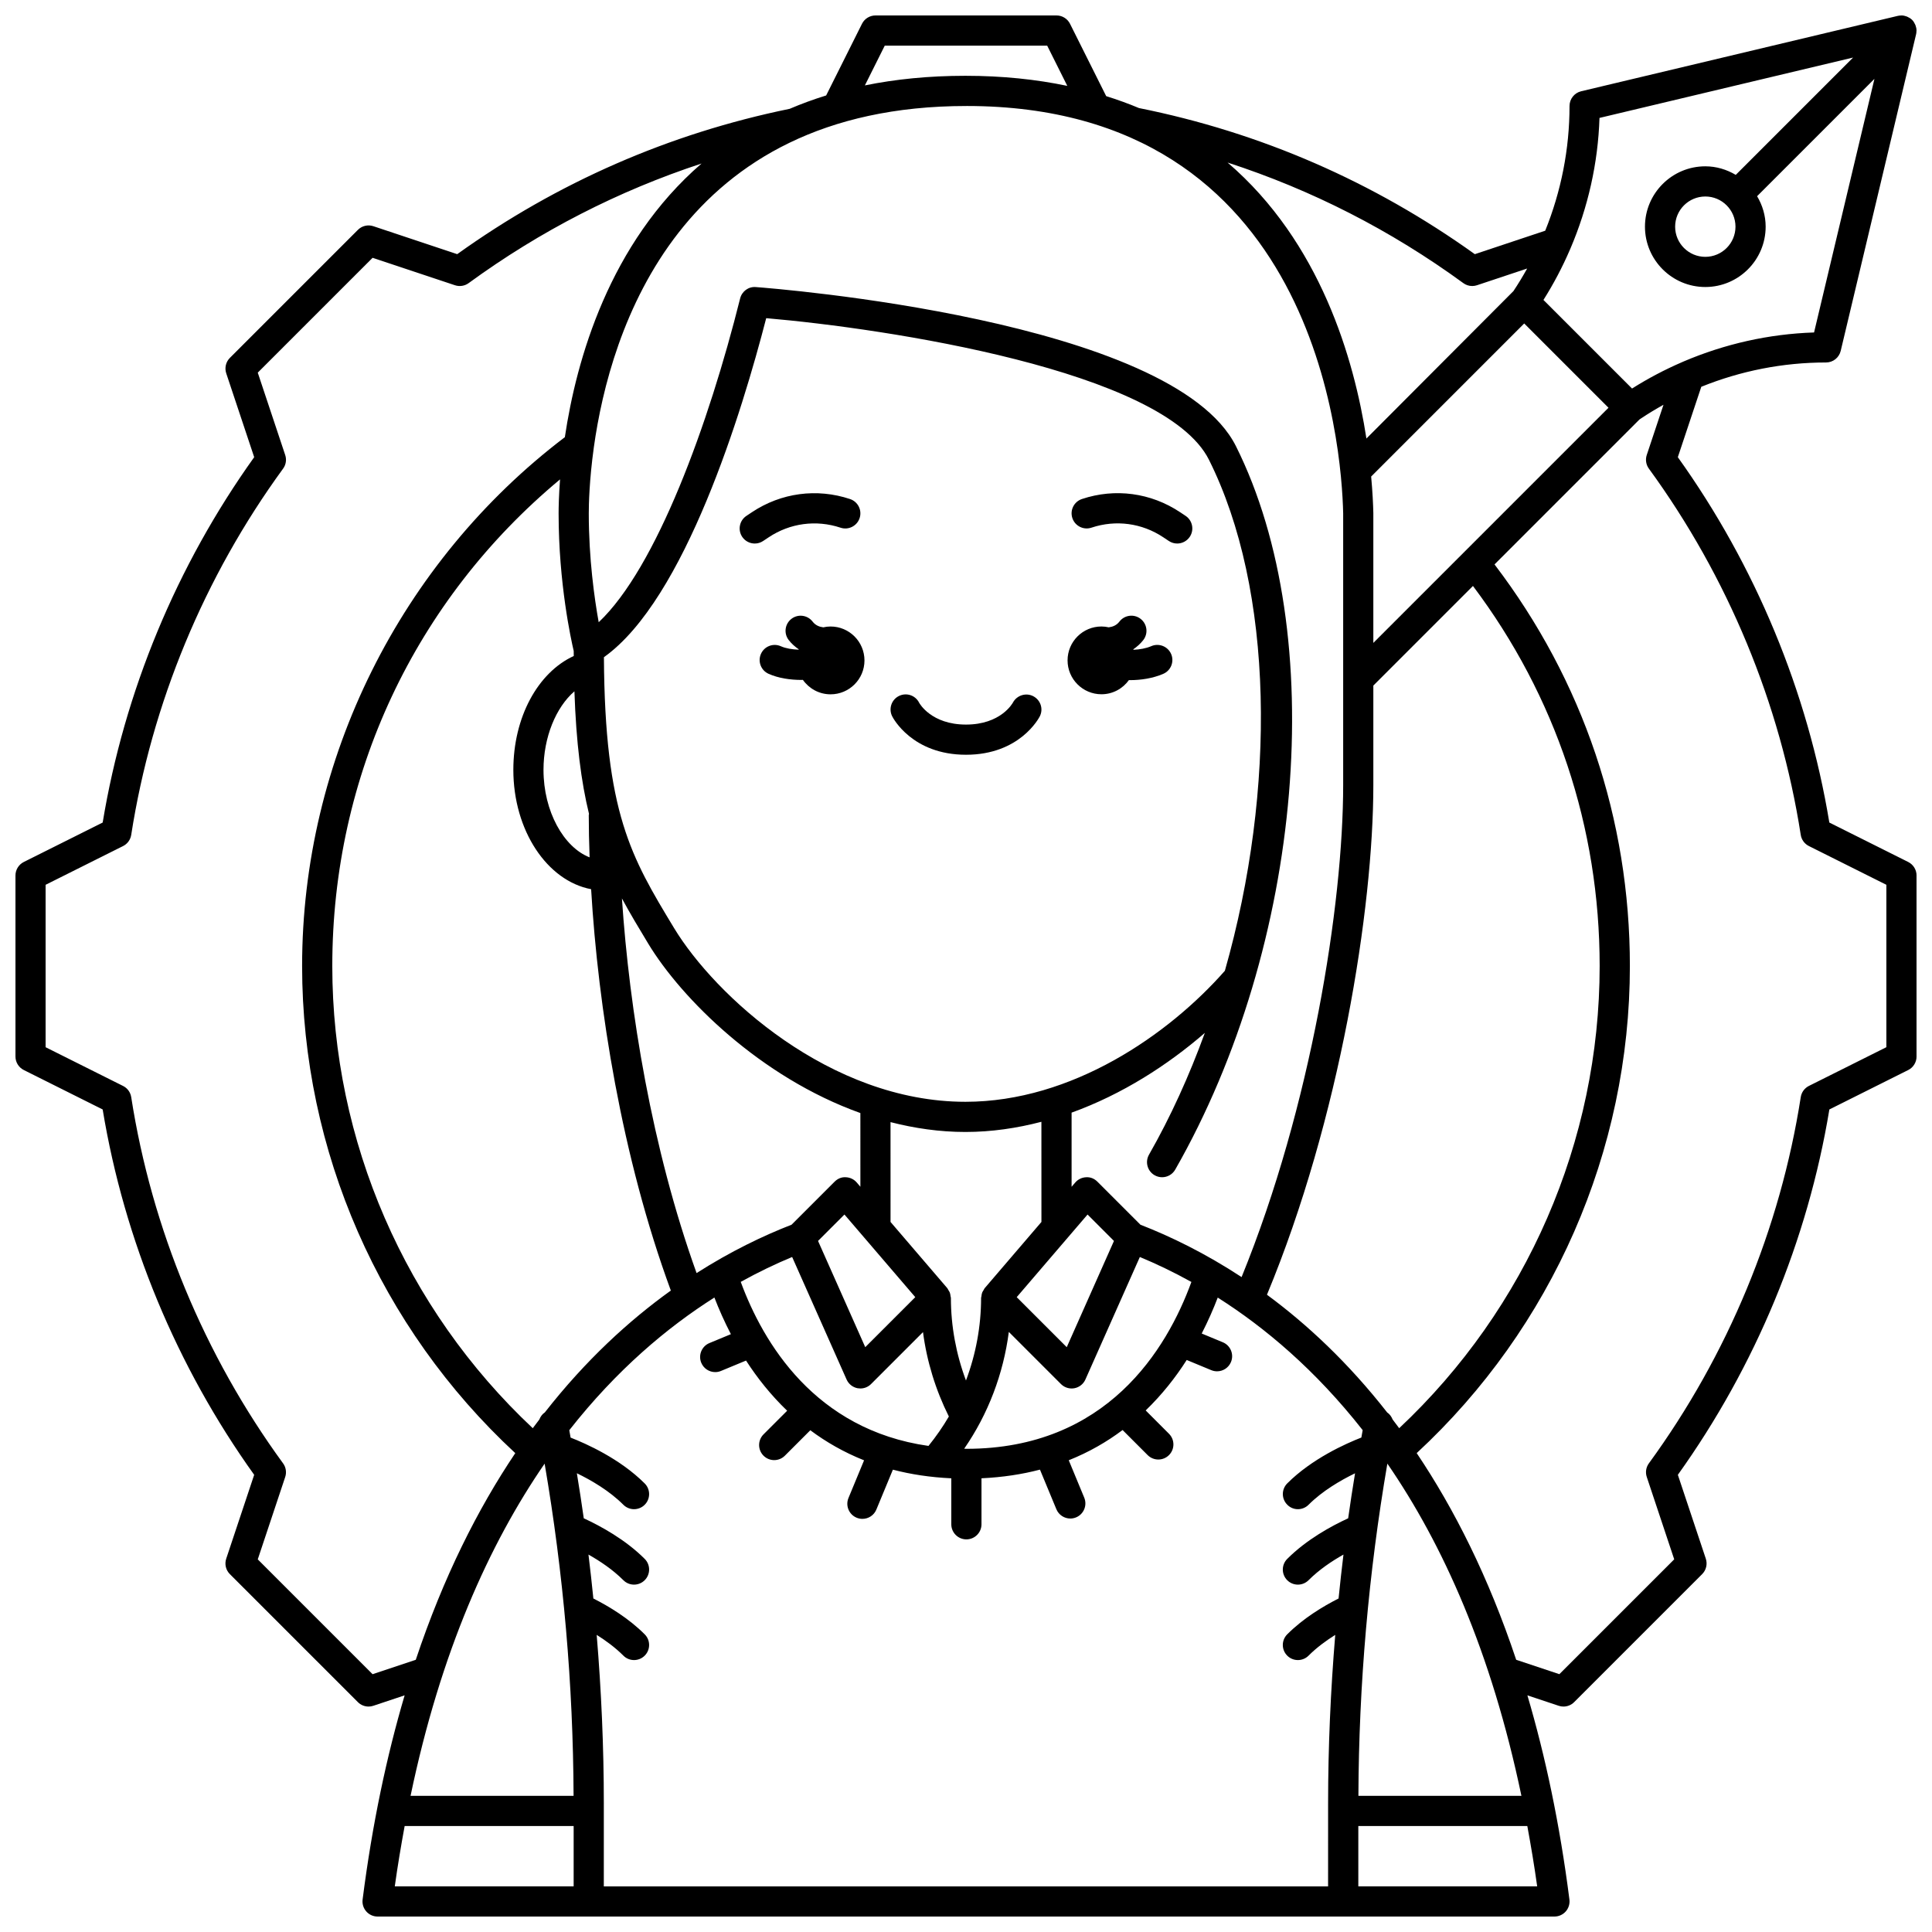 <?xml version="1.0" encoding="UTF-8"?>
<!-- Uploaded to: SVG Repo, www.svgrepo.com, Generator: SVG Repo Mixer Tools -->
<svg width="800px" height="800px" version="1.1" viewBox="144 144 512 512" xmlns="http://www.w3.org/2000/svg">
 <defs>
  <clipPath id="a">
   <path d="m148.09 148.09h503.81v503.81h-503.81z"/>
  </clipPath>
 </defs>
 <path d="m449.12 315.23c-1.469 0.629-3.129 0.895-4.738 0.969-0.016-0.043-0.023-0.09-0.039-0.133 0.98-0.684 1.891-1.469 2.656-2.465 1.344-1.75 1.016-4.258-0.734-5.606s-4.262-1.02-5.606 0.734c-0.758 0.988-1.758 1.375-2.824 1.52-0.625-0.141-1.273-0.223-1.938-0.223-4.957 0-8.98 4.023-8.98 8.98s4.023 8.98 8.98 8.98c3.008 0 5.648-1.492 7.281-3.758 0.09 0 0.168 0.016 0.25 0.016 2.941 0 6.059-0.473 8.84-1.664 2.031-0.871 2.973-3.223 2.102-5.25-0.871-2.031-3.227-2.965-5.25-2.102z"/>
 <path d="m364.11 310.03c-0.668 0-1.312 0.082-1.938 0.223-1.066-0.145-2.062-0.531-2.824-1.52-1.348-1.75-3.863-2.082-5.606-0.734-1.75 1.344-2.082 3.856-0.734 5.606 0.766 0.996 1.676 1.781 2.66 2.465-0.012 0.031-0.02 0.062-0.031 0.098-1.691-0.059-3.383-0.32-4.695-0.902-2.019-0.906-4.383 0-5.281 2.019-0.898 2.016 0.004 4.379 2.019 5.281 2.59 1.16 5.723 1.625 8.742 1.625 0.121 0 0.23-0.016 0.352-0.02 1.625 2.312 4.301 3.832 7.34 3.832 4.957 0 8.98-4.023 8.98-8.98-0.004-4.965-4.027-8.992-8.984-8.992z"/>
 <g clip-path="url(#a)">
  <path d="m649.69 372.43-20.898-10.449c-5.734-34.695-19.582-68.086-40.152-96.824l6.219-18.656c10.449-4.219 21.625-6.441 33.055-6.441 1.852 0 3.461-1.273 3.891-3.074l19.992-83.969c0.062-0.266 0.074-0.531 0.082-0.801 0-0.055 0.016-0.109 0.016-0.16-0.004-0.453-0.105-0.891-0.258-1.316-0.035-0.105-0.078-0.199-0.129-0.301-0.195-0.43-0.441-0.832-0.781-1.176-0.344-0.344-0.754-0.59-1.188-0.789-0.094-0.043-0.184-0.082-0.281-0.121-0.43-0.156-0.871-0.258-1.332-0.262-0.047 0-0.094 0.012-0.141 0.016-0.273 0.008-0.547 0.023-0.816 0.09l-83.969 19.992c-1.789 0.434-3.062 2.047-3.062 3.898 0 11.426-2.223 22.602-6.441 33.051l-18.656 6.219c-26.836-19.227-56.766-32.246-88.992-38.719h-0.008c-2.762-1.168-5.676-2.211-8.691-3.164l-9.586-19.168c-0.676-1.355-2.059-2.211-3.574-2.211h-47.98c-1.516 0-2.898 0.855-3.578 2.211l-9.496 18.992c-3.383 1.043-6.602 2.227-9.668 3.539-31.883 6.531-61.516 19.469-88.105 38.516l-22.227-7.41c-1.43-0.48-3.019-0.105-4.09 0.969l-33.926 33.926c-1.07 1.07-1.445 2.656-0.969 4.09l7.41 22.227c-20.57 28.742-34.418 62.133-40.152 96.824l-20.898 10.449c-1.359 0.684-2.215 2.066-2.215 3.582v47.98c0 1.516 0.855 2.898 2.211 3.578l20.898 10.449c5.734 34.695 19.582 68.082 40.152 96.824l-7.41 22.227c-0.48 1.434-0.105 3.023 0.969 4.09l33.926 33.926c0.758 0.758 1.785 1.172 2.828 1.172 0.426 0 0.848-0.066 1.262-0.207l8.297-2.766c-4.734 16.027-8.566 33.965-11.137 54.113-0.145 1.141 0.207 2.289 0.969 3.152 0.754 0.859 1.852 1.355 3 1.355h311.88c1.148 0 2.242-0.496 3-1.355 0.758-0.863 1.113-2.012 0.969-3.152-2.57-20.148-6.402-38.086-11.137-54.113l8.297 2.766c0.414 0.141 0.84 0.207 1.262 0.207 1.043 0 2.066-0.41 2.828-1.172l33.926-33.926c1.07-1.07 1.445-2.656 0.969-4.09l-7.41-22.227c20.57-28.742 34.418-62.129 40.152-96.824l20.898-10.449c1.352-0.68 2.207-2.062 2.207-3.578v-47.98c0-1.516-0.855-2.898-2.211-3.578zm-81.809-197.18 67.207-16-31.094 31.094c-2.379-1.41-5.113-2.269-8.07-2.269-8.82 0-15.992 7.172-15.992 15.992 0 8.82 7.172 15.992 15.992 15.992 8.82 0 15.992-7.172 15.992-15.992 0-2.957-0.859-5.695-2.266-8.074l31.094-31.094-16 67.207c-11.988 0.391-23.672 3.039-34.594 7.695-0.145 0.059-0.285 0.109-0.418 0.184-4.562 1.973-8.98 4.297-13.227 6.977l-23.477-23.477c2.684-4.25 5.016-8.676 6.984-13.242 0.066-0.125 0.117-0.25 0.168-0.383 4.66-10.922 7.312-22.613 7.699-34.609zm36.039 28.82c0 4.41-3.586 7.996-7.996 7.996-4.41 0-7.996-3.586-7.996-7.996 0-4.41 3.586-7.996 7.996-7.996 4.41-0.004 7.996 3.586 7.996 7.996zm-56.73 415.84h-43.199c0.113-29.441 2.691-58.992 7.672-88.039 14.66 21.297 27.555 49.855 35.527 88.039zm-258.86-88.031c4.981 29.043 7.562 58.594 7.672 88.031h-43.199c7.969-38.18 20.871-66.738 35.527-88.031zm-56.27-131.88c0-50.457 21.887-96.934 60.359-128.96-0.324 4.277-0.383 7.445-0.383 9 0 18.535 3.312 33.543 4 36.461 0 0.469 0.016 0.879 0.016 1.344-9.559 4.402-16.012 16.277-16.012 30.172 0 16.105 8.98 29.43 20.613 31.633 1.844 31.168 8.082 70.891 21.125 106.36-11.062 7.938-22.555 18.438-33.398 32.301-0.688 0.453-1.152 1.129-1.457 1.883-0.578 0.758-1.16 1.512-1.734 2.297-33.789-31.707-53.129-76.078-53.129-122.49zm168.07-227.91c92.672 0 99.414 90.004 99.824 107.96v71.973c0 31.586-8.465 85.18-26.922 130.42-9.676-6.348-18.859-10.789-26.805-13.879l-11.41-11.41c-0.789-0.785-1.82-1.25-2.984-1.168-1.113 0.043-2.16 0.547-2.883 1.395l-0.969 1.129v-19.648c13.426-4.844 25.496-12.625 35.312-21.133-4.121 11.305-9.035 22.184-14.797 32.27-1.094 1.914-0.43 4.363 1.488 5.453 0.629 0.359 1.309 0.527 1.98 0.527 1.387 0 2.738-0.723 3.477-2.016 34.035-59.578 40.957-141.99 16.105-191.7-16.816-33.633-122.73-41.852-127.23-42.184-1.969-0.176-3.703 1.133-4.176 3.016-8.293 33.172-22.152 71.348-37.48 85.805-1.141-6.316-2.629-16.887-2.629-28.852 0-2.394 0.137-8.832 1.332-17.434 0.004-0.023 0.008-0.047 0.008-0.074 4.348-31.102 22.617-90.449 98.762-90.449zm-0.031 355.86c-0.199 0-0.379-0.027-0.578-0.027 6.371-9.219 10.387-19.859 11.828-30.949l13.816 13.816c0.754 0.754 1.777 1.172 2.824 1.172 0.242 0 0.488-0.023 0.73-0.066 1.297-0.242 2.387-1.105 2.922-2.309l14.43-32.469c4.266 1.77 8.855 3.945 13.66 6.613-6.5 17.828-22.402 44.219-59.633 44.219zm-59.797-44.238c4.789-2.656 9.371-4.828 13.625-6.594l14.43 32.473c0.535 1.203 1.629 2.066 2.922 2.309 0.25 0.039 0.492 0.062 0.73 0.062 1.051 0 2.07-0.414 2.828-1.172l13.766-13.766c1.016 7.769 3.348 15.348 6.852 22.367-1.59 2.723-3.398 5.32-5.398 7.793-30.102-4.281-43.82-27.34-49.754-43.473zm-11.703-2.332c-11.898-33.109-17.812-69.789-19.781-99.281 2.125 3.938 4.449 7.812 6.973 11.98 8.777 14.512 29.695 35.406 56.215 44.891l0.004 19.531-0.961-1.121c-0.723-0.848-1.766-1.352-2.883-1.395-1.156-0.09-2.195 0.379-2.984 1.168l-11.406 11.406c-7.496 2.918-16.098 7.031-25.176 12.82zm140.01-80.121c-14.887 16.934-40.527 34.73-68.758 34.73-35.957 0-66.445-28.246-77.223-46.055-11.398-18.84-18.344-30.414-18.582-71.77 21.5-15.281 36.676-65.328 43.008-89.844 31.625 2.715 105.48 13.824 117.33 37.52 17.211 34.422 17.91 87.332 4.223 135.42zm-36.395 64.605 6.996 7-12.512 28.156-13.258-13.258zm-27.254 19.508c-0.141 0.164-0.199 0.359-0.309 0.539-0.133 0.211-0.281 0.406-0.367 0.645-0.121 0.312-0.156 0.633-0.191 0.961-0.02 0.156-0.094 0.297-0.094 0.461 0 7.516-1.395 14.918-4.004 21.871-2.613-6.977-3.996-14.402-3.996-21.871 0-0.164-0.07-0.301-0.094-0.461-0.039-0.328-0.074-0.648-0.191-0.961-0.094-0.234-0.234-0.434-0.367-0.645-0.109-0.176-0.168-0.375-0.309-0.539l-15.035-17.539-0.004-26.457c6.383 1.637 13.016 2.609 19.852 2.609 6.902 0 13.637-1.004 20.133-2.695l0.008 26.543zm-18.402 2.387-13.258 13.258-12.512-28.156 6.996-7zm-86.465-128.06c-0.008 0.109-0.066 0.207-0.066 0.32 0 3.527 0.082 7.293 0.223 11.191-6.848-2.668-12.219-12.16-12.219-23.184 0-8.668 3.309-16.605 8.195-20.816 0.465 13.68 1.797 24.023 3.867 32.488zm3.926 262.19c0-14.871-0.656-29.77-1.891-44.629 2.434 1.523 4.918 3.352 7.07 5.5 0.777 0.785 1.801 1.176 2.824 1.176s2.047-0.391 2.828-1.172c1.562-1.562 1.562-4.09 0-5.652-4.262-4.262-9.43-7.379-13.605-9.496-0.391-3.883-0.82-7.762-1.297-11.637 3.086 1.738 6.453 4 9.25 6.793 0.777 0.777 1.801 1.172 2.824 1.172s2.047-0.391 2.828-1.172c1.562-1.562 1.562-4.09 0-5.652-5.133-5.137-11.699-8.703-16.148-10.758-0.562-3.988-1.176-7.965-1.828-11.934 3.812 1.848 8.605 4.633 12.324 8.352 0.777 0.777 1.801 1.172 2.824 1.172s2.047-0.391 2.828-1.172c1.562-1.562 1.562-4.09 0-5.652-6.539-6.539-15.496-10.535-19.637-12.148-0.121-0.652-0.227-1.309-0.348-1.961 12.562-16 25.988-27.266 38.457-35.16 1.184 3.082 2.637 6.363 4.371 9.711l-5.688 2.356c-2.039 0.844-3.008 3.184-2.164 5.227 0.641 1.539 2.129 2.469 3.695 2.469 0.508 0 1.027-0.098 1.527-0.305l6.644-2.754c2.969 4.609 6.574 9.145 10.895 13.297l-6.262 6.262c-1.562 1.562-1.562 4.09 0 5.652 0.781 0.781 1.805 1.172 2.828 1.172 1.023 0 2.047-0.391 2.828-1.172l6.742-6.742c4.176 3.117 8.895 5.836 14.246 7.969l-4.133 9.984c-0.844 2.043 0.125 4.383 2.168 5.227 0.5 0.207 1.016 0.305 1.527 0.305 1.57 0 3.059-0.926 3.695-2.469l4.379-10.57c4.731 1.238 9.883 2.027 15.48 2.289v12.184c0 2.211 1.793 4 4 4s4-1.789 4-4v-12.188c5.606-0.266 10.766-1.051 15.496-2.297l4.348 10.492c0.641 1.539 2.129 2.469 3.695 2.469 0.508 0 1.027-0.098 1.527-0.305 2.039-0.844 3.008-3.184 2.164-5.227l-4.102-9.91c5.367-2.144 10.094-4.879 14.266-8.012l6.641 6.644c0.781 0.781 1.805 1.172 2.828 1.172 1.023 0 2.047-0.391 2.828-1.172 1.562-1.562 1.562-4.09 0-5.652l-6.176-6.184c4.324-4.176 7.922-8.738 10.871-13.371l6.512 2.699c0.5 0.207 1.02 0.305 1.527 0.305 1.57 0 3.059-0.926 3.695-2.469 0.844-2.043-0.125-4.383-2.164-5.227l-5.594-2.32c1.68-3.285 3.09-6.496 4.246-9.523 12.457 7.894 25.863 19.148 38.41 35.125-0.121 0.652-0.23 1.312-0.348 1.965-4.137 1.613-13.098 5.609-19.637 12.148-1.562 1.562-1.562 4.09 0 5.652 0.77 0.793 1.793 1.188 2.816 1.188 1.023 0 2.047-0.391 2.828-1.172 3.699-3.699 8.504-6.488 12.32-8.34-0.652 3.965-1.262 7.941-1.824 11.926-4.449 2.047-11.016 5.617-16.148 10.758-1.562 1.562-1.562 4.09 0 5.652 0.777 0.773 1.801 1.168 2.824 1.168 1.023 0 2.047-0.391 2.828-1.172 2.797-2.797 6.16-5.055 9.25-6.793-0.477 3.875-0.902 7.754-1.297 11.637-4.176 2.121-9.34 5.234-13.605 9.496-1.562 1.562-1.562 4.09 0 5.652 0.777 0.781 1.801 1.172 2.824 1.172 1.023 0 2.047-0.391 2.828-1.172 2.152-2.152 4.637-3.973 7.07-5.5-1.23 14.859-1.891 29.758-1.891 44.629l-0.004 22.02h-191.94zm210.78-99.402c-0.574-0.785-1.16-1.539-1.738-2.305-0.305-0.746-0.766-1.418-1.445-1.867-10.34-13.223-21.273-23.398-31.859-31.195 19.34-46.594 28.191-102.37 28.191-135.1v-26.336l26.398-26.398c21.965 29.215 33.578 63.926 33.578 100.72 0 46.414-19.34 90.785-53.125 122.48zm-6.852-208.11v-34.422c-0.051-2.254-0.203-5.59-0.578-9.668l40.562-40.566 22.336 22.336zm23.844-95.348c0.691 0.504 1.52 0.77 2.356 0.77 0.426 0 0.852-0.066 1.262-0.203l13.305-4.434c-1.137 2.035-2.344 4.039-3.644 5.988l-38.957 39.066c-3.258-21.09-12.215-52.078-36.793-73.137 22.281 7.231 43.219 17.902 62.473 31.949zm-153.32-62.938h43.039l5.332 10.668c-8.16-1.707-17.109-2.672-26.992-2.672-9.734 0-18.59 0.902-26.648 2.547zm-135.73 431.59-30.434-30.434 7.273-21.824c0.406-1.227 0.199-2.578-0.562-3.621-20.898-28.645-34.82-62.211-40.246-97.059-0.199-1.277-1.004-2.383-2.164-2.957l-20.523-10.266v-43.039l20.523-10.262c1.16-0.578 1.965-1.684 2.164-2.961 5.43-34.848 19.344-68.41 40.246-97.059 0.766-1.043 0.973-2.394 0.562-3.617l-7.273-21.828 30.434-30.434 21.828 7.273c1.227 0.406 2.578 0.199 3.621-0.562 19.039-13.891 39.734-24.465 61.73-31.699-24.48 21.137-33.176 52.023-36.23 72.523-43.617 33.145-69.629 85.379-69.629 140.14 0 49.004 20.578 95.84 56.492 129.1-9.945 14.793-19.039 32.824-26.371 54.77zm8.496 40.234h44.785v15.992h-47.402c0.766-5.523 1.664-10.816 2.617-15.992zm252.73 15.992v-15.992h44.785c0.957 5.18 1.848 10.473 2.617 15.992zm139.94-222.39-20.523 10.262c-1.16 0.578-1.965 1.684-2.164 2.957-5.43 34.852-19.344 68.414-40.246 97.059-0.766 1.047-0.973 2.398-0.562 3.621l7.273 21.824-30.434 30.434-11.445-3.812c-7.328-21.953-16.426-39.98-26.367-54.773 35.918-33.25 56.496-80.082 56.496-129.09 0-38.922-12.41-75.629-35.871-106.42l38.418-38.418 0.371-0.25c1.953-1.305 3.953-2.508 5.988-3.644l-4.434 13.305c-0.406 1.227-0.199 2.578 0.562 3.621 20.898 28.648 34.82 62.211 40.246 97.059 0.199 1.281 1.004 2.383 2.164 2.961l20.527 10.266z"/>
 </g>
 <path d="m417.82 328.5c-1.926-1-4.34-0.246-5.379 1.68-0.129 0.238-3.254 5.84-12.441 5.84s-12.316-5.602-12.414-5.785c-0.988-1.977-3.387-2.777-5.367-1.789-1.977 0.988-2.773 3.391-1.789 5.367 0.207 0.41 5.266 10.203 19.57 10.203 14.301 0 19.359-9.793 19.574-10.207 0.973-1.957 0.184-4.301-1.754-5.309z"/>
 <path d="m456.72 279.73c-7.723-5.144-17.199-6.422-26-3.484-2.094 0.699-3.231 2.961-2.531 5.059 0.695 2.094 2.969 3.234 5.059 2.531 6.445-2.148 13.383-1.219 19.031 2.547l1.477 0.984c0.68 0.457 1.453 0.672 2.215 0.672 1.293 0 2.559-0.625 3.332-1.781 1.227-1.836 0.73-4.32-1.105-5.547z"/>
 <path d="m347.71 286.39c5.652-3.766 12.586-4.691 19.035-2.547 2.09 0.703 4.359-0.434 5.059-2.531 0.699-2.094-0.434-4.359-2.531-5.059-8.793-2.93-18.273-1.664-26 3.484l-1.477 0.984c-1.836 1.227-2.332 3.707-1.105 5.547 0.773 1.152 2.039 1.773 3.332 1.773 0.766 0 1.535-0.215 2.215-0.672z"/>
</svg>